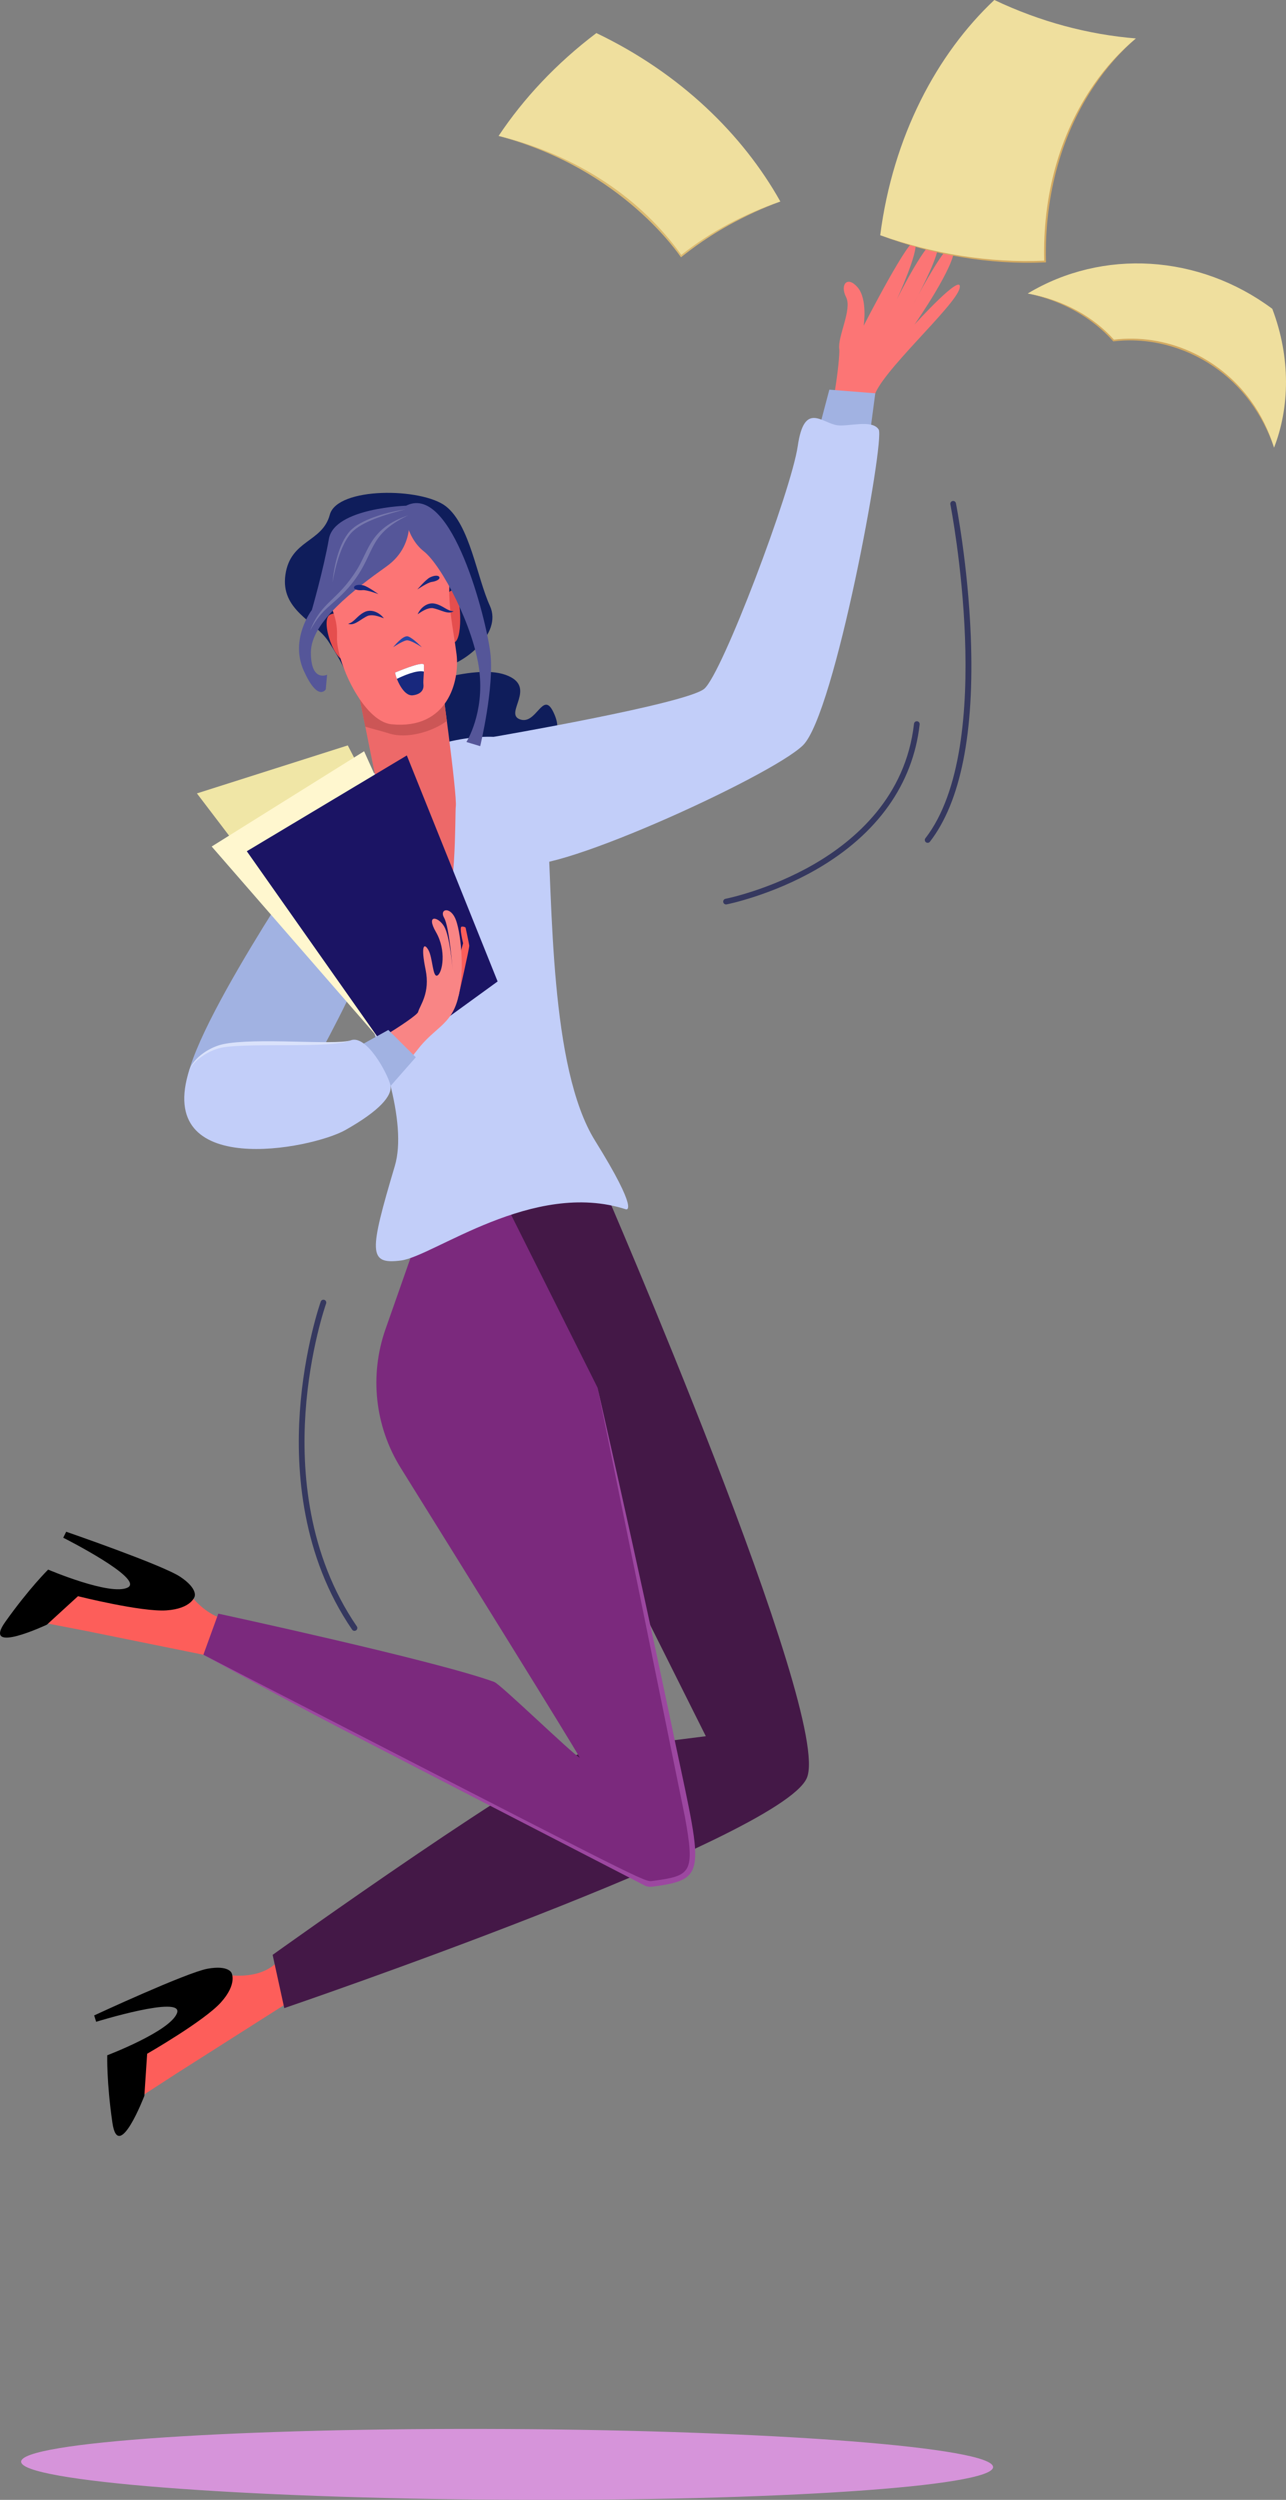 <svg width="246" height="478" viewBox="0 0 246 478" fill="none" xmlns="http://www.w3.org/2000/svg">
<rect x="0" y="0" width="246" height="478" fill="#808080" stroke="none"/>
<g clip-path="url(#clip0_1023_3451)">
<path d="M189.968 471.735C189.946 475.472 148.309 478.267 96.965 477.983C45.621 477.699 4.017 474.438 4.039 470.701C4.061 466.964 45.698 464.17 97.042 464.453C148.385 464.741 189.99 467.998 189.968 471.735Z" fill="#D694DA"/>
<path d="M33.784 396.46L59.614 380.038C59.105 377.611 58.046 376.643 57.491 374.26C56.7 374.438 53.927 374.111 53.452 374.689C49.242 379.784 40.316 377.036 40.316 377.036L35.943 386.13L24.773 392.334L25.695 401.704L33.784 396.46Z" fill="#FD5E5A"/>
<path d="M44.293 377.244C44.293 377.244 43.717 375.713 39.692 376.444C35.668 377.175 18.014 385.37 18.014 385.37L18.391 386.589C18.391 386.589 35.109 381.422 33.868 384.904C32.627 388.387 20.517 392.99 20.517 392.99C20.517 392.99 20.361 398.055 21.501 405.893C22.64 413.731 27.612 400.759 27.612 400.759L28.149 392.699C28.149 392.699 39.032 386.458 42.243 382.899C45.455 379.34 44.293 377.244 44.293 377.244Z" fill="black"/>
<path d="M16.388 311.838L46.365 317.919C47.675 315.812 47.577 314.378 48.822 312.275C48.129 311.856 46.354 309.695 45.611 309.778C39.053 310.532 34.51 302.352 34.51 302.352L25.075 305.881L12.73 302.606L6.924 310.008L16.381 311.838H16.388Z" fill="#FD5E5A"/>
<path d="M37.236 305.266C37.236 305.266 37.874 303.76 34.467 301.493C31.056 299.226 12.661 292.887 12.661 292.887L12.095 294.029C12.095 294.029 27.728 301.904 24.426 303.556C21.124 305.208 9.21 300.124 9.21 300.124C9.21 300.124 5.6 303.672 1.013 310.117C-3.574 316.565 8.967 310.655 8.967 310.655L14.918 305.212C14.918 305.212 27.078 308.261 31.854 307.922C36.629 307.584 37.239 305.266 37.239 305.266H37.236Z" fill="black"/>
<path d="M115.161 226.336C115.161 226.336 159.447 328.34 154.33 339.992C149.21 351.64 54.379 383.975 54.379 383.975L52.15 373.79C52.15 373.79 105.258 335.742 112.537 334.821C119.817 333.9 135.018 331.983 135.018 331.983L114.047 290.07L80.952 233.639L115.161 226.34V226.336Z" fill="#441847"/>
<path d="M132.215 351.197C131.646 346.677 121.684 299.783 114.311 265.345L96.889 230.521L80.951 233.633L73.741 254.156C70.642 262.984 71.712 272.747 76.655 280.683C88.47 299.66 109.641 333.705 110.907 336.103C109.394 335.288 95.757 322.05 94.541 321.606C83.353 317.519 41.757 308.549 41.757 308.549L38.904 316.406C38.904 316.406 122.272 360.436 123.662 360.105C124.021 360.221 124.355 360.261 124.664 360.221C131.849 359.315 133.115 358.424 132.223 351.248C132.223 351.23 132.219 351.215 132.215 351.2V351.197Z" fill="#7B297D"/>
<path d="M38.904 316.406C119.053 357.62 123.172 359.873 124.587 359.687C124.624 359.683 125.215 359.603 125.179 359.611C132.186 358.646 132.959 358.06 131.025 347.446C130.393 344.342 116.081 274.046 114.31 265.35C114.318 265.39 121.659 297.433 128.14 328.305C134.222 357.798 136.043 359.254 124.917 360.735C124.544 360.775 124.199 360.844 123.495 360.618C123.495 360.618 65.924 330.944 59.882 327.745C52.886 323.975 45.875 320.227 38.9 316.41L38.904 316.406Z" fill="#9C47A0"/>
<path d="M107.602 141.714C104.852 140.728 107.911 140.459 105.864 136.176C103.821 131.897 102.645 138.691 99.466 137.552C96.288 136.413 102.994 131.289 96.705 129.037C90.416 126.788 77.309 132.013 77.309 132.013C76.819 132.195 69.721 142.559 71.67 144.171C73.622 145.783 77.102 145.382 75.128 147.373C73.154 149.363 70.661 150.426 73.31 152.231C75.959 154.036 79.105 153.486 77.697 155.287C76.289 157.089 77.723 160.604 81.591 161.987C85.459 163.369 84.831 158.577 88.435 160.669C92.038 162.758 93.261 164.836 97.884 161.805C100.533 160.069 102.148 157.638 102.46 155.124C106.064 153.737 114.519 143.73 112.418 142.442C108.807 140.226 110.353 142.697 107.599 141.711L107.602 141.714Z" fill="#0F1D5B"/>
<path d="M174.934 62.061C174.934 62.061 182.986 50.53 182.511 47.342C182.144 44.882 177.717 52.637 175.71 56.312C175.141 57.407 174.734 58.131 174.734 58.131C174.734 58.131 175.119 57.396 175.71 56.312C177.35 53.172 180.373 46.993 179.212 46.13C177.644 44.97 171.577 57.211 171.577 57.211C171.577 57.211 175.848 47.957 175.057 46.291C174.266 44.624 165.212 62.28 165.212 62.28C165.212 62.28 166.003 57.193 164.04 54.925C162.077 52.658 160.636 54.427 161.845 56.807C163.049 59.187 160.183 64.35 160.546 66.781C160.68 67.672 159.947 76.22 157.232 86.281C159.823 88.039 160.89 88.49 163.692 89.709C165.176 82.377 166.903 77.352 167.168 76.002C168.05 71.522 182.834 58.47 183.57 55.1C184.307 51.731 174.934 62.061 174.934 62.061Z" fill="#FC7575"/>
<path d="M158.647 74.506L167.432 75.204L166.209 84.454L156.277 83.468L158.647 74.506Z" fill="#A1B2E2"/>
<path d="M94.482 140.886C94.482 140.886 131.289 134.572 134.715 131.705C138.141 128.838 151.353 93.868 152.605 85.277C153.857 76.686 157.206 80.899 160.182 81.318C162.279 81.612 166.862 80.146 168.085 82.133C169.305 84.12 159.736 136.479 153.599 142.509C147.463 148.542 102.731 168.832 99.41 164.804C96.09 160.776 94.486 140.882 94.486 140.882L94.482 140.886Z" fill="#C2CEF9"/>
<path d="M58.993 163.829C58.993 163.829 30.841 205.406 36.411 209.74C41.981 214.074 55.64 211.327 55.64 211.327C55.64 211.327 74.213 179.993 73.153 171.561C72.093 163.126 58.993 163.829 58.993 163.829Z" fill="#A1B2E2"/>
<path d="M55.781 164.237C55.781 164.237 80.435 206.422 75.522 222.957C70.609 239.488 70.413 241.817 76.672 241.028C82.932 240.238 101.972 225.471 119.768 231.246C119.768 231.246 122.431 231.934 113.835 218.121C105.126 204.13 105.732 172.69 104.647 156.297C104.309 151.181 105.34 144.038 100.601 142.098C89.398 137.513 65.514 146.021 55.781 164.24V164.237Z" fill="#C2CEF9"/>
<path d="M66.12 128.575C66.12 128.575 65.416 126.563 62.814 122.633C60.212 118.703 53.637 116.658 54.595 109.912C55.553 103.165 61.653 103.787 63.086 98.424C64.519 93.056 80.718 93.216 85.309 96.823C89.899 100.425 91.227 110.406 93.72 115.858C96.21 121.309 88.368 127.167 84.518 127.655C80.664 128.142 66.123 128.579 66.123 128.579L66.12 128.575Z" fill="#0F1D5B"/>
<path d="M68.119 129.812C68.366 131.781 73.25 155.557 73.25 155.557C74.339 157.657 81.382 175.338 84.369 174.756C87.355 174.174 87.025 155.27 87.185 154.24C87.518 152.093 84.129 127.789 84.129 127.789L68.115 129.812H68.119Z" fill="#ED6969"/>
<path d="M74.422 140.238C77.735 141.329 82.616 139.979 85.479 137.854C84.779 132.443 84.129 127.793 84.129 127.789L68.115 129.812C68.21 130.558 68.968 134.426 69.872 138.946C71.563 139.448 73.508 139.936 74.418 140.238H74.422Z" fill="#CC5656"/>
<path d="M66.345 119.277C66.345 119.277 65.239 116.541 63.156 117.523C61.073 118.506 64.252 127.381 66.367 126.108C68.483 124.834 66.345 119.281 66.345 119.281V119.277Z" fill="#E54E4E"/>
<path d="M84.699 115.36C84.699 115.36 85.857 112.114 87.04 113.042C88.223 113.97 88.669 123.191 86.568 122.881C84.467 122.572 84.699 115.36 84.699 115.36Z" fill="#E54E4E"/>
<path d="M66.754 102.07C66.754 102.07 61.453 105.025 62.182 110.818C62.908 116.611 64.639 117.298 64.465 121.847C64.29 126.396 69.443 137.942 74.89 138.487C85.675 139.568 87.965 130.136 87.333 125.089C86.698 120.038 85.483 115.443 86.118 109.781C86.749 104.118 79.361 93.067 66.762 102.073L66.754 102.07Z" fill="#FC7575"/>
<path d="M77.863 96.612C76.909 97.049 77.58 102.682 81.06 105.411C84.536 108.14 90.644 119.923 91.678 128.15C92.712 136.378 89.221 141.88 89.221 141.88L91.859 142.673C91.859 142.673 94.603 131.254 93.786 124.748C92.97 118.242 86.51 92.657 77.863 96.612Z" fill="#555699"/>
<path d="M75.221 123.747C75.221 123.747 77.093 121.375 78.055 121.691C79.016 122.008 80.704 123.769 80.704 123.769C80.704 123.769 78.57 122.339 77.797 122.437C77.021 122.535 75.221 123.751 75.221 123.751V123.747Z" fill="#2846A6"/>
<path d="M77.917 96.687C77.917 96.687 80.171 103.856 73.958 108.292C67.742 112.727 59.494 118.942 59.469 124.725C59.443 130.507 62.568 129.018 62.568 129.018L62.317 131.817C62.317 131.817 60.822 134.288 58.104 128.24C55.386 122.192 59.657 116.635 59.657 116.635C59.657 116.635 61.86 109.012 62.916 103.044C63.972 97.077 77.921 96.684 77.921 96.684L77.917 96.687Z" fill="#555699"/>
<path d="M78.062 98.547C69.813 102.495 72.103 106.09 66.66 112.364C63.158 116.257 61.863 115.992 59.326 120.551C61.576 114.896 64.428 115.067 68.293 108.907C70.605 105.14 70.866 100.981 78.058 98.547H78.062Z" fill="#7778AD"/>
<path d="M77.586 97.408C74.748 98.085 69.839 99.475 67.661 101.447C65.372 103.372 64.138 108.39 63.615 111.327C63.869 108.154 65.005 103.179 67.382 101.123C69.715 99.078 74.52 97.823 77.586 97.408Z" fill="#7778AD"/>
<path d="M79.889 117.457C80.433 116.184 81.816 115.07 83.263 115.442C84.784 115.791 85.564 116.875 86.787 116.872C85.695 117.632 84.181 116.486 82.676 116.268C81.67 116.257 80.774 116.861 79.892 117.454L79.889 117.457Z" fill="#18287D"/>
<path d="M79.826 112.721C79.826 112.721 81.437 110.815 82.239 110.414C83.041 110.014 83.85 109.949 84.046 110.353C84.239 110.76 83.4 111.168 82.599 111.27C81.793 111.371 79.83 112.718 79.83 112.718L79.826 112.721Z" fill="#18287D"/>
<path d="M73.43 118.226C72.603 117.116 70.999 116.356 69.678 117.058C68.281 117.753 67.773 118.99 66.586 119.274C67.827 119.758 69.028 118.288 70.443 117.724C71.416 117.476 72.432 117.855 73.43 118.226Z" fill="#18287D"/>
<path d="M72.383 113.604C72.383 113.604 70.373 112.131 69.498 111.927C68.624 111.727 67.822 111.851 67.728 112.291C67.633 112.731 68.544 112.935 69.35 112.844C70.155 112.753 72.38 113.604 72.38 113.604H72.383Z" fill="#18287D"/>
<path d="M75.58 128.605C75.58 128.605 80.98 126.291 81.085 127.131C81.19 127.972 80.907 130.155 81.001 130.883C81.092 131.611 80.816 132.717 78.973 132.95C77.13 133.183 75.714 129.66 75.584 128.608L75.58 128.605Z" fill="#18287D"/>
<path d="M75.58 128.605C75.613 128.878 75.733 129.311 75.921 129.802C77.09 129.234 79.739 128.062 81.085 128.408C81.11 127.895 81.121 127.426 81.085 127.127C80.98 126.287 75.58 128.601 75.58 128.601V128.605Z" fill="white"/>
<path d="M37.668 151.708L60.929 182.242L82.074 172.653L66.528 142.527L37.668 151.708Z" fill="#F0E6A6"/>
<path d="M40.494 161.863L72.388 198.513L89.45 187.611L69.648 143.65L40.494 161.863Z" fill="#FFF7CF"/>
<path d="M47.211 162.765L75.04 202.283L95.191 187.666L77.823 144.447L47.211 162.765Z" fill="#1B1464"/>
<path d="M89.061 177.366C89.061 177.366 89.711 180.361 89.765 180.805C89.82 181.248 87.719 190.429 87.719 190.429L86.441 192.001L87.468 186.165L88.187 181.816L88.59 180.361C88.59 180.361 87.806 177.249 88.31 177.184C88.815 177.122 89.058 177.366 89.058 177.366H89.061Z" fill="#FD5E5A"/>
<path d="M87.287 176.124C86.315 173.18 83.949 173.747 84.958 175.501C85.97 177.252 86.58 185.381 86.58 185.381C86.58 185.381 86.083 179.089 84.976 177.172C83.869 175.254 81.376 174.73 83.401 178.234C85.426 181.738 84.649 185.952 83.695 186.509C82.741 187.062 82.795 183.121 81.942 181.64C81.09 180.163 80.484 180.88 81.409 185.388C82.334 189.897 80.317 192.229 79.979 193.506C79.849 194.001 76.789 196.13 72.732 198.564C73.324 200.955 74.619 202.993 75.977 204.998C77.722 203.295 79.057 201.785 79.809 200.795C83.078 196.483 86.246 196.032 87.578 191.017C88.91 186.003 88.26 179.067 87.287 176.124Z" fill="#F98585"/>
<path d="M74.282 196.941L68.143 200.329L73.72 208.779L79.537 202.16L74.282 196.941Z" fill="#A1B2E2"/>
<path d="M36.238 204.524C36.238 204.524 37.337 201.657 41.812 200.183C46.286 198.71 63.955 200.242 67.028 198.946C70.102 197.651 74.192 205.387 74.667 207.436C75.146 209.484 72.599 212.392 66.07 216.074C59.542 219.753 29.463 225.564 36.234 204.528L36.238 204.524Z" fill="#C2CEF9"/>
<path d="M36.238 204.525C37.138 202.142 40.168 200.213 42.621 199.671C48.848 198.332 63.897 199.897 67.032 198.943C63.523 200.501 48.25 199.369 42.737 200.261C40.535 200.603 37.501 202.233 36.238 204.525Z" fill="#DAE2FB"/>
<path d="M168.377 44.98C179.093 48.877 189.859 50.471 199.918 50.005C199.371 31.625 206.73 16.222 217.286 7.35C208.178 6.608 198.99 4.17 190.208 -0.004C179.216 10.334 170.826 26.036 168.377 44.976V44.98Z" fill="#EFDF9E"/>
<path d="M209.277 16.116C202.484 25.879 199.447 37.752 199.744 49.844C194.457 50.081 189.152 49.746 183.923 48.927C181.281 48.513 178.661 47.959 176.063 47.308C173.468 46.65 170.903 45.874 168.377 44.983C170.888 45.918 173.443 46.744 176.026 47.446C178.614 48.156 181.237 48.72 183.883 49.168C189.174 50.063 194.559 50.416 199.922 50.176L200.085 50.168V50.001C199.762 36.894 203.333 25.173 209.437 16.229C211.661 12.957 214.278 9.941 217.282 7.354C214.238 9.89 211.545 12.855 209.274 16.116H209.277Z" fill="#D3AA62"/>
<path d="M114.078 6.324C106.425 12.114 100.147 18.835 95.375 25.996C111.03 29.933 123.041 38.761 130.299 48.964C135.713 44.656 142.099 41.075 149.274 38.532C142.107 25.741 130.143 14.006 114.081 6.324H114.078Z" fill="#EFDF9E"/>
<path d="M130.328 48.735C122.758 38.186 110.812 29.77 95.375 25.996C119.292 32.331 130.11 49.052 130.266 49.194C130.955 48.688 134.243 45.919 139.407 43.055C142.575 41.305 145.87 39.776 149.274 38.532C142.437 40.886 136.01 44.249 130.331 48.735H130.328Z" fill="#DBBA71"/>
<path d="M196.594 56.125C203.724 57.479 209.305 60.914 213.021 65.113C225.12 63.585 238.953 70.746 243.71 85.604C246.693 77.962 246.94 68.417 243.376 59.047C229.365 48.615 210.913 47.516 196.594 56.122V56.125Z" fill="#EFDF9E"/>
<path d="M239.29 76.644C233.096 68.079 222.838 63.745 213.087 64.946C209.233 60.648 203.627 57.399 196.598 56.125C207.48 58.337 212.749 65.113 212.964 65.28C213.214 65.273 217.456 64.549 222.899 65.924C229.573 67.591 235.255 71.565 239.12 76.772C241.101 79.443 242.654 82.434 243.714 85.603C242.72 82.419 241.265 79.355 239.29 76.644Z" fill="#D3AA62"/>
<path d="M138.955 172.935C138.671 172.972 138.407 172.783 138.352 172.499C138.294 172.204 138.486 171.917 138.784 171.858C138.867 171.844 147.174 170.188 155.734 165.228C163.587 160.68 173.276 152.332 174.84 138.392C174.872 138.093 175.141 137.879 175.442 137.912C175.74 137.944 175.954 138.214 175.921 138.516C174.644 149.92 167.84 159.49 156.253 166.193C147.537 171.233 139.078 172.917 138.991 172.932C138.98 172.932 138.965 172.935 138.955 172.939V172.935Z" fill="#35385F"/>
<path d="M177.52 161.153C177.382 161.171 177.237 161.135 177.117 161.044C176.882 160.859 176.838 160.516 177.023 160.28C190.758 142.533 181.886 96.902 181.795 96.44C181.737 96.145 181.926 95.858 182.223 95.799C182.528 95.741 182.804 95.934 182.862 96.229C182.884 96.345 185.17 107.96 185.703 121.646C186.422 140.095 183.791 153.315 177.883 160.95C177.792 161.07 177.658 161.139 177.52 161.157V161.153Z" fill="#35385F"/>
<path d="M67.87 311.835C67.674 311.86 67.471 311.777 67.355 311.602C57.706 297.523 56.588 281.218 57.35 270.017C58.174 257.9 61.32 248.97 61.353 248.883C61.455 248.599 61.767 248.45 62.05 248.552C62.333 248.653 62.482 248.966 62.38 249.25C62.347 249.338 59.248 258.151 58.439 270.123C57.692 281.141 58.791 297.174 68.259 310.983C68.429 311.231 68.368 311.573 68.117 311.744C68.044 311.795 67.961 311.824 67.878 311.835H67.87Z" fill="#35385F"/>
</g>
<defs>
<clipPath id="clip0_1023_3451">
<rect width="246" height="478" fill="white"/>
</clipPath>
</defs>
</svg>
